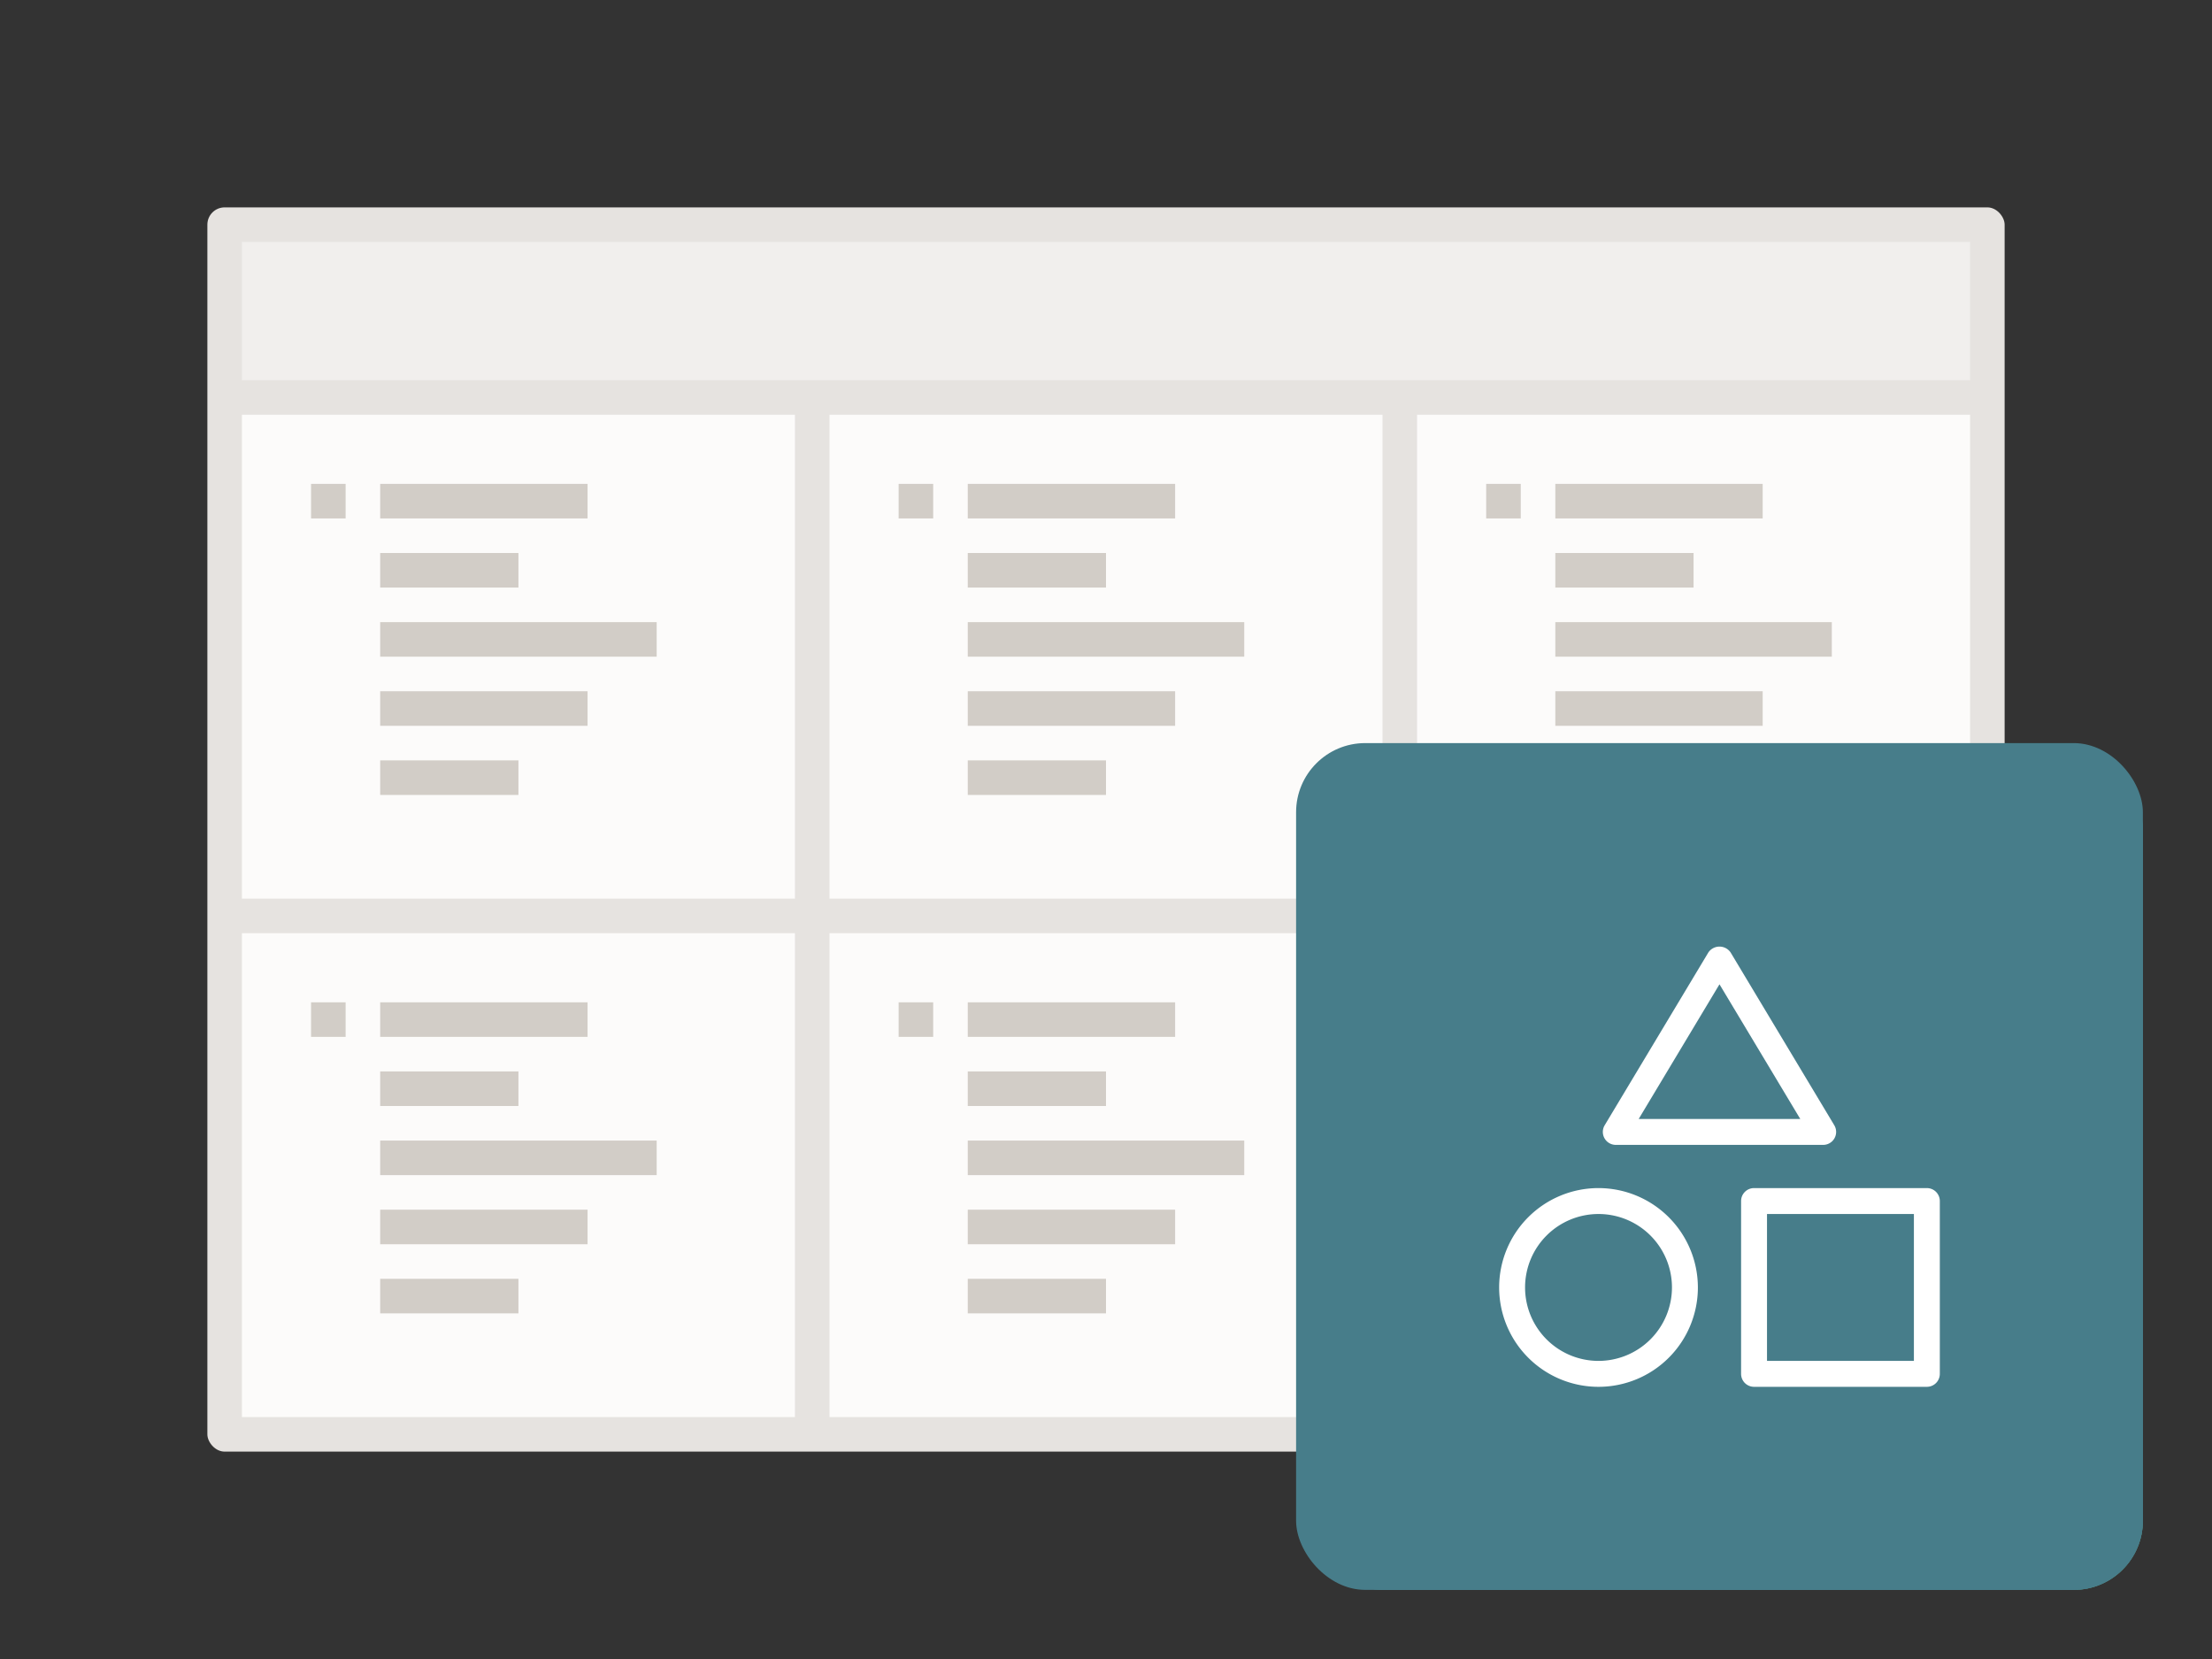 <svg viewBox="0 0 128 96" xmlns="http://www.w3.org/2000/svg" xmlns:xlink="http://www.w3.org/1999/xlink"><rect x="0" y="0" width="128" height="96" fill="#333333" stroke="none"/><symbol id="a" viewBox="0 0 49 49"><path d="M0 0h49v49H0z" fill="none"/><path d="M36.5 25.75h-10a.75.75 0 0 0-.75.75v10a.75.75 0 0 0 .75.75h10a.75.75 0 0 0 .75-.75v-10a.75.75 0 0 0-.75-.75zm-.75 10h-8.5v-8.5h8.5zm-18.25-10a5.75 5.75 0 1 0 5.75 5.75 5.757 5.757 0 0 0-5.75-5.75zm0 10a4.25 4.25 0 1 1 4.25-4.25 4.255 4.255 0 0 1-4.25 4.25zm1-12.5h12a.75.75 0 0 0 .643-1.136l-6-10a.78.78 0 0 0-1.286 0l-6 10a.75.75 0 0 0 .643 1.136zm6-9.292l4.675 7.792h-9.35z" fill="#fff"/></symbol><rect fill="#e6e3e0" height="72" rx="1" width="104" x="12" y="12"/><path d="M14 14h100v8H14z" fill="#f1efed"/><path d="M14 54h32v28H14zm34 0h32v28H48zm34 0h32v28H82z" fill="#fcfbfa"/><path d="M22 62h8v2h-8zm0 4h16v2H22zm0 4h12v2H22zm34-8h8v2h-8zM22 74h8v2h-8zm34 0h8v2h-8zm0-8h16v2H56zm0 4h12v2H56zM22 58h12v2H22zm34 0h12v2H56zm-4 0h2v2h-2z" fill="#d2cdc7"/><rect fill="#539b72" height="48" rx="4" width="48" x="76" y="44"/><path d="M18 58h2v2h-2z" fill="#d2cdc7"/><path d="M14 24h32v28H14zm34 0h32v28H48z" fill="#fcfbfa"/><path d="M22 32h8v2h-8zm0 4h16v2H22zm0 4h12v2H22zm34-8h8v2h-8zM22 44h8v2h-8zm34 0h8v2h-8zm0-8h16v2H56zm0 4h12v2H56zM22 28h12v2H22zm34 0h12v2H56zm-4 0h2v2h-2z" fill="#d2cdc7"/><path d="M82 24h32v28H82z" fill="#fcfbfa"/><path d="M90 32h8v2h-8zm0 4h16v2H90zm0 4h12v2H90zm0-12h12v2H90zm-4 0h2v2h-2zm-68 0h2v2h-2z" fill="#d2cdc7"/><rect fill="#477d8a" height="48" rx="4" width="48" x="76" y="44"/><rect fill="#477d8a" height="49" rx="4" width="49" x="75" y="43"/><use height="49" transform="translate(75 43)" width="49" xlink:href="#a"/></svg>